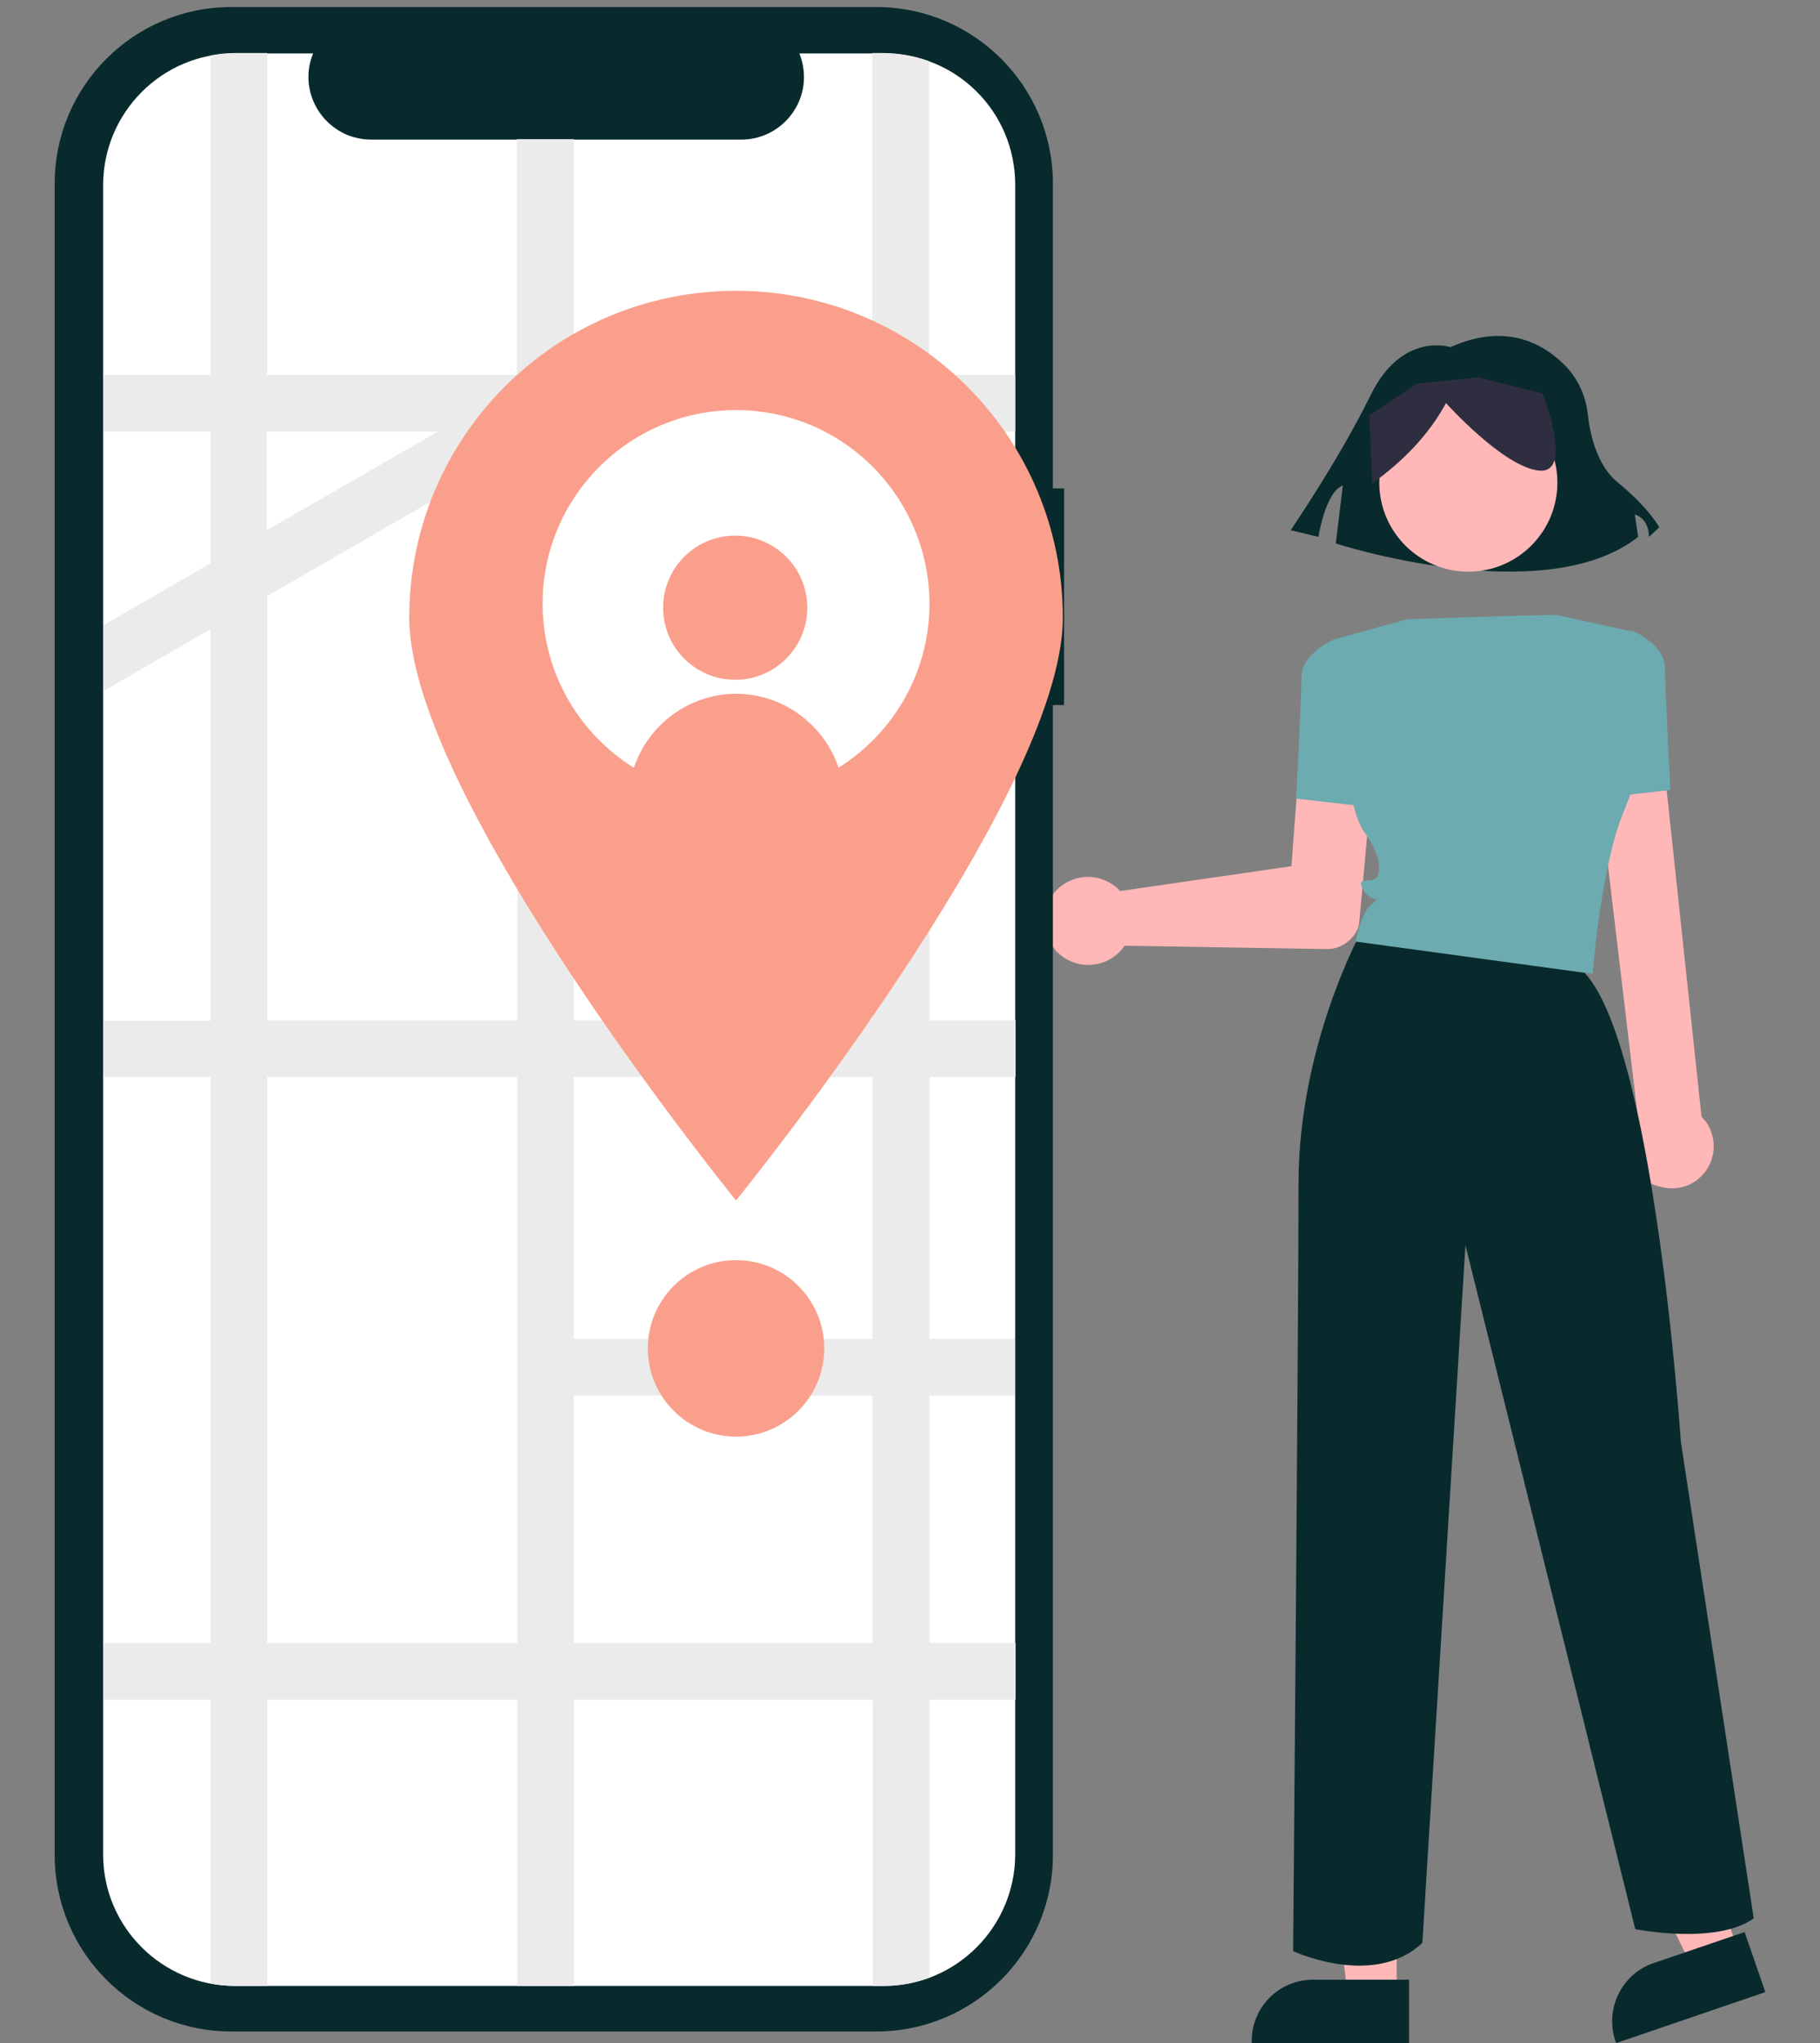 <?xml version="1.0" encoding="utf-8"?>
<!-- Generator: Adobe Illustrator 26.1.0, SVG Export Plug-In . SVG Version: 6.00 Build 0)  -->
<svg version="1.1" id="Calque_1" xmlns="http://www.w3.org/2000/svg" xmlns:xlink="http://www.w3.org/1999/xlink" x="0px" y="0px"
	 viewBox="0 0 439.4 493.2" style="enable-background:new 0 0 439.4 493.2;" xml:space="preserve">
<rect x="0" y="0" width="439.4" height="493.2" fill="#808080" stroke="none"/>
<style type="text/css">
	.st0{fill:#FFB7B7;}
	.st1{fill:#082A2D;}
	.st2{fill:#6CABB0;}
	.st3{fill:#2F2E41;}
	.st4{fill:#FFFFFF;}
	.st5{fill:#EBEBEB;}
	.st6{fill:#FA9F8C;}
</style>
<g>
	<path class="st0" d="M253.8,216.5c3.2-4.9,9.7-6.3,14.6-3.1c0.3,0.2,0.7,0.5,1,0.7c0.4,0.3,0.7,0.6,1,1l41.4-6l2.3-31.1
		c0.4-5,4.7-8.7,9.7-8.3c5,0.4,8.7,4.7,8.3,9.7c0,0.1,0,0.1,0,0.2l-4,43.7l0,0.1c-1.1,3.4-4.3,5.8-7.9,5.7l-48.7-0.8
		c-0.2,0.3-0.4,0.6-0.6,0.8c-3.7,4.5-10.3,5.1-14.8,1.5c-0.3-0.3-0.6-0.5-0.9-0.8c-0.2-0.2-0.4-0.4-0.6-0.7
		C251.6,225.3,251.3,220.3,253.8,216.5z"/>
	<polygon class="st0" points="337.2,481.8 325.4,481.8 319.8,436.2 337.2,436.2 	"/>
	<path class="st1" d="M340.2,493.2l-38,0v-0.5c0-8.2,6.6-14.8,14.8-14.8h0l23.2,0L340.2,493.2z"/>
	<polygon class="st0" points="419.7,471.1 408.5,474.9 388.5,433.6 405,428 	"/>
	<path class="st1" d="M426.2,480.9l-36,12.3l-0.2-0.5c-2.6-7.7,1.5-16.2,9.2-18.8l0,0l22-7.5L426.2,480.9z"/>
	<path class="st1" d="M350.2,83.8c0,0-11.7-3.9-19.3,11.6S311.6,128,311.6,128l6.7,1.6c0,0,1.7-10.9,5.9-12.4l-1.7,14
		c0,0,50.3,16.3,73-1.6l-0.8-5.4c0,0,3.4,0.8,3.4,5.4l2.5-2.3c0,0-2.5-4.7-10.1-10.9c-5-4.1-6.7-11.8-7.2-16.7
		c-0.5-4.1-2.2-7.9-5-11C373.2,83.3,364,77.6,350.2,83.8z"/>
	<circle class="st0" cx="354.5" cy="116.5" r="21.5"/>
	<path class="st2" d="M325.9,155.7l-3.9-1.3c0,0-7.8,3.3-7.8,9.1c0,5.9-1.3,29.3-1.3,29.3l17.6,2L325.9,155.7z"/>
	<path class="st0" d="M395.7,283.5c-3.3-3.7-3.4-9.4-0.2-13.2l-10.9-91.7c-0.2-4.5,3.3-8.3,7.8-8.6c4.5-0.2,8.3,3.2,8.6,7.7
		c0,0,0,0.1,0,0.1l9.8,91.8c0.4,0.4,0.7,0.7,1,1.1c3.3,4.6,2.3,11-2.3,14.3c0,0,0,0,0,0c-0.1,0.1-0.2,0.2-0.3,0.2l0,0
		c-2.5,1.7-5.7,2.1-8.6,1.2C398.6,286,397,284.9,395.7,283.5z"/>
	<path class="st2" d="M385.7,192.7l17.6-2c0,0-1.3-23.4-1.3-29.3s-7.8-9.1-7.8-9.1l-3.9,1.3L385.7,192.7z"/>
	<path class="st1" d="M328.5,225.2c0,0-15,27.3-15,60.5s-1.3,185.3-1.3,185.3s19.5,9.1,31.2-2l10.4-168.4l41,165.1
		c0,0,19.5,3.9,28.6-2.6l-17.6-115.1c0,0-7.2-107.9-26.7-115.7S328.5,225.2,328.5,225.2z"/>
	<path class="st3" d="M331.3,116.7c7.6-5.5,13.7-11.8,17.8-19.4c0,0,13.9,15.5,22.5,16.3c8.5,0.8,0.8-18.6,0.8-18.6l-15.5-3.9
		l-14.7,1.5l-11.6,7.7L331.3,116.7z"/>
	<path class="st2" d="M376,148.5c0,0,0.6-0.3-36.4,1l-15.5,4.3l-2.1,0.6c0,0,2,39,7.2,46.2c5.2,7.2,3.9,11.1,2.6,11.7
		c-1.3,0.7-4.6-0.7-2.6,2.6c2,3.3,4.6,1.3,2,3.3c-2.6,2-3.9,9.1-3.9,9.1l57.2,7.8c0,0,2-25.4,7.2-38.4c5.2-13,6.5-18.2,6.5-18.2
		l-3.9-26L376,148.5z"/>
	<path class="st1" d="M256.9,117.9h-2.7V44.3c0-23.5-19.1-42.6-42.6-42.6H55.8c-23.5,0-42.6,19.1-42.6,42.6v403.5
		c0,23.5,19.1,42.6,42.6,42.6h155.8c23.5,0,42.6-19.1,42.6-42.6l0,0l0,0V170.2h2.7V117.9z"/>
	<path class="st4" d="M245.1,44.6v403c0,17.5-14.2,31.8-31.7,31.8h0H56.7c-17.5,0-31.8-14.2-31.8-31.7v-403
		c0-17.5,14.2-31.8,31.7-31.8h0h19c-3.2,7.7,0.6,16.5,8.3,19.7c1.8,0.7,3.7,1.1,5.7,1.1H179c8.3,0,15.1-6.8,15.1-15.1
		c0-2-0.4-3.9-1.1-5.7h20.3C230.9,12.8,245.1,27,245.1,44.6L245.1,44.6L245.1,44.6z"/>
	<path class="st5" d="M245.1,104.2V90.5h-20.8V14.8c-3.5-1.3-7.3-2-11-2h-2.7v77.7h-72.1V33.6h-13.7v56.9H64.5V12.8h-7.7
		c-2,0-4,0.2-6,0.6v77.1H25v13.7h25.8V136L25,150.9v15.9l25.8-14.9v94.5H25V260h25.8v136.6H25v13.7h25.8v68.5c2,0.4,4,0.6,6,0.6h7.7
		v-69.1h60.4v69.1h13.7v-69.1h72.1v69.1h2.7c3.8,0,7.5-0.7,11-2v-67.1h20.8v-13.7h-20.8v-59.7h20.6v-13.7h-20.6V260h20.8v-13.7
		h-20.8v-83.7h20.8v-13.7h-20.8v-44.6L245.1,104.2z M105.7,104.2L105.7,104.2l-41.3,23.8l0,0v-23.8H105.7z M64.5,143.9L64.5,143.9
		l60.4-34.9v137.3H64.5V143.9z M64.5,396.6V260h60.4v136.6H64.5z M210.6,396.6h-72.1v-59.7h72.1V396.6z M210.6,323.2h-72.1V260h72.1
		V323.2z M210.6,246.3h-72.1v-83.7h72.1V246.3z M210.6,148.8h-72.1v-44.6h72.1V148.8z"/>
	<path class="st6" d="M256.6,149.1c0,43.6-78.9,140.7-78.9,140.7s-78.9-97.1-78.9-140.7s35.3-78.9,78.9-78.9
		S256.6,105.5,256.6,149.1z"/>
	<path class="st4" d="M224.4,145.7c0,25.8-20.9,46.7-46.7,46.7S131,171.4,131,145.7S151.9,99,177.7,99l0,0l0,0
		C203.5,99,224.3,119.9,224.4,145.7C224.4,145.6,224.4,145.6,224.4,145.7L224.4,145.7z"/>
	<circle class="st6" cx="177.5" cy="146.7" r="17.4"/>
	<path class="st6" d="M202.8,186.4c-15.3,9.7-34.8,9.7-50.1,0c4-13.8,18.4-21.9,32.2-17.9C193.5,171,200.3,177.8,202.8,186.4z"/>
	<circle class="st6" cx="177.7" cy="325.5" r="21.3"/>
</g>
</svg>

